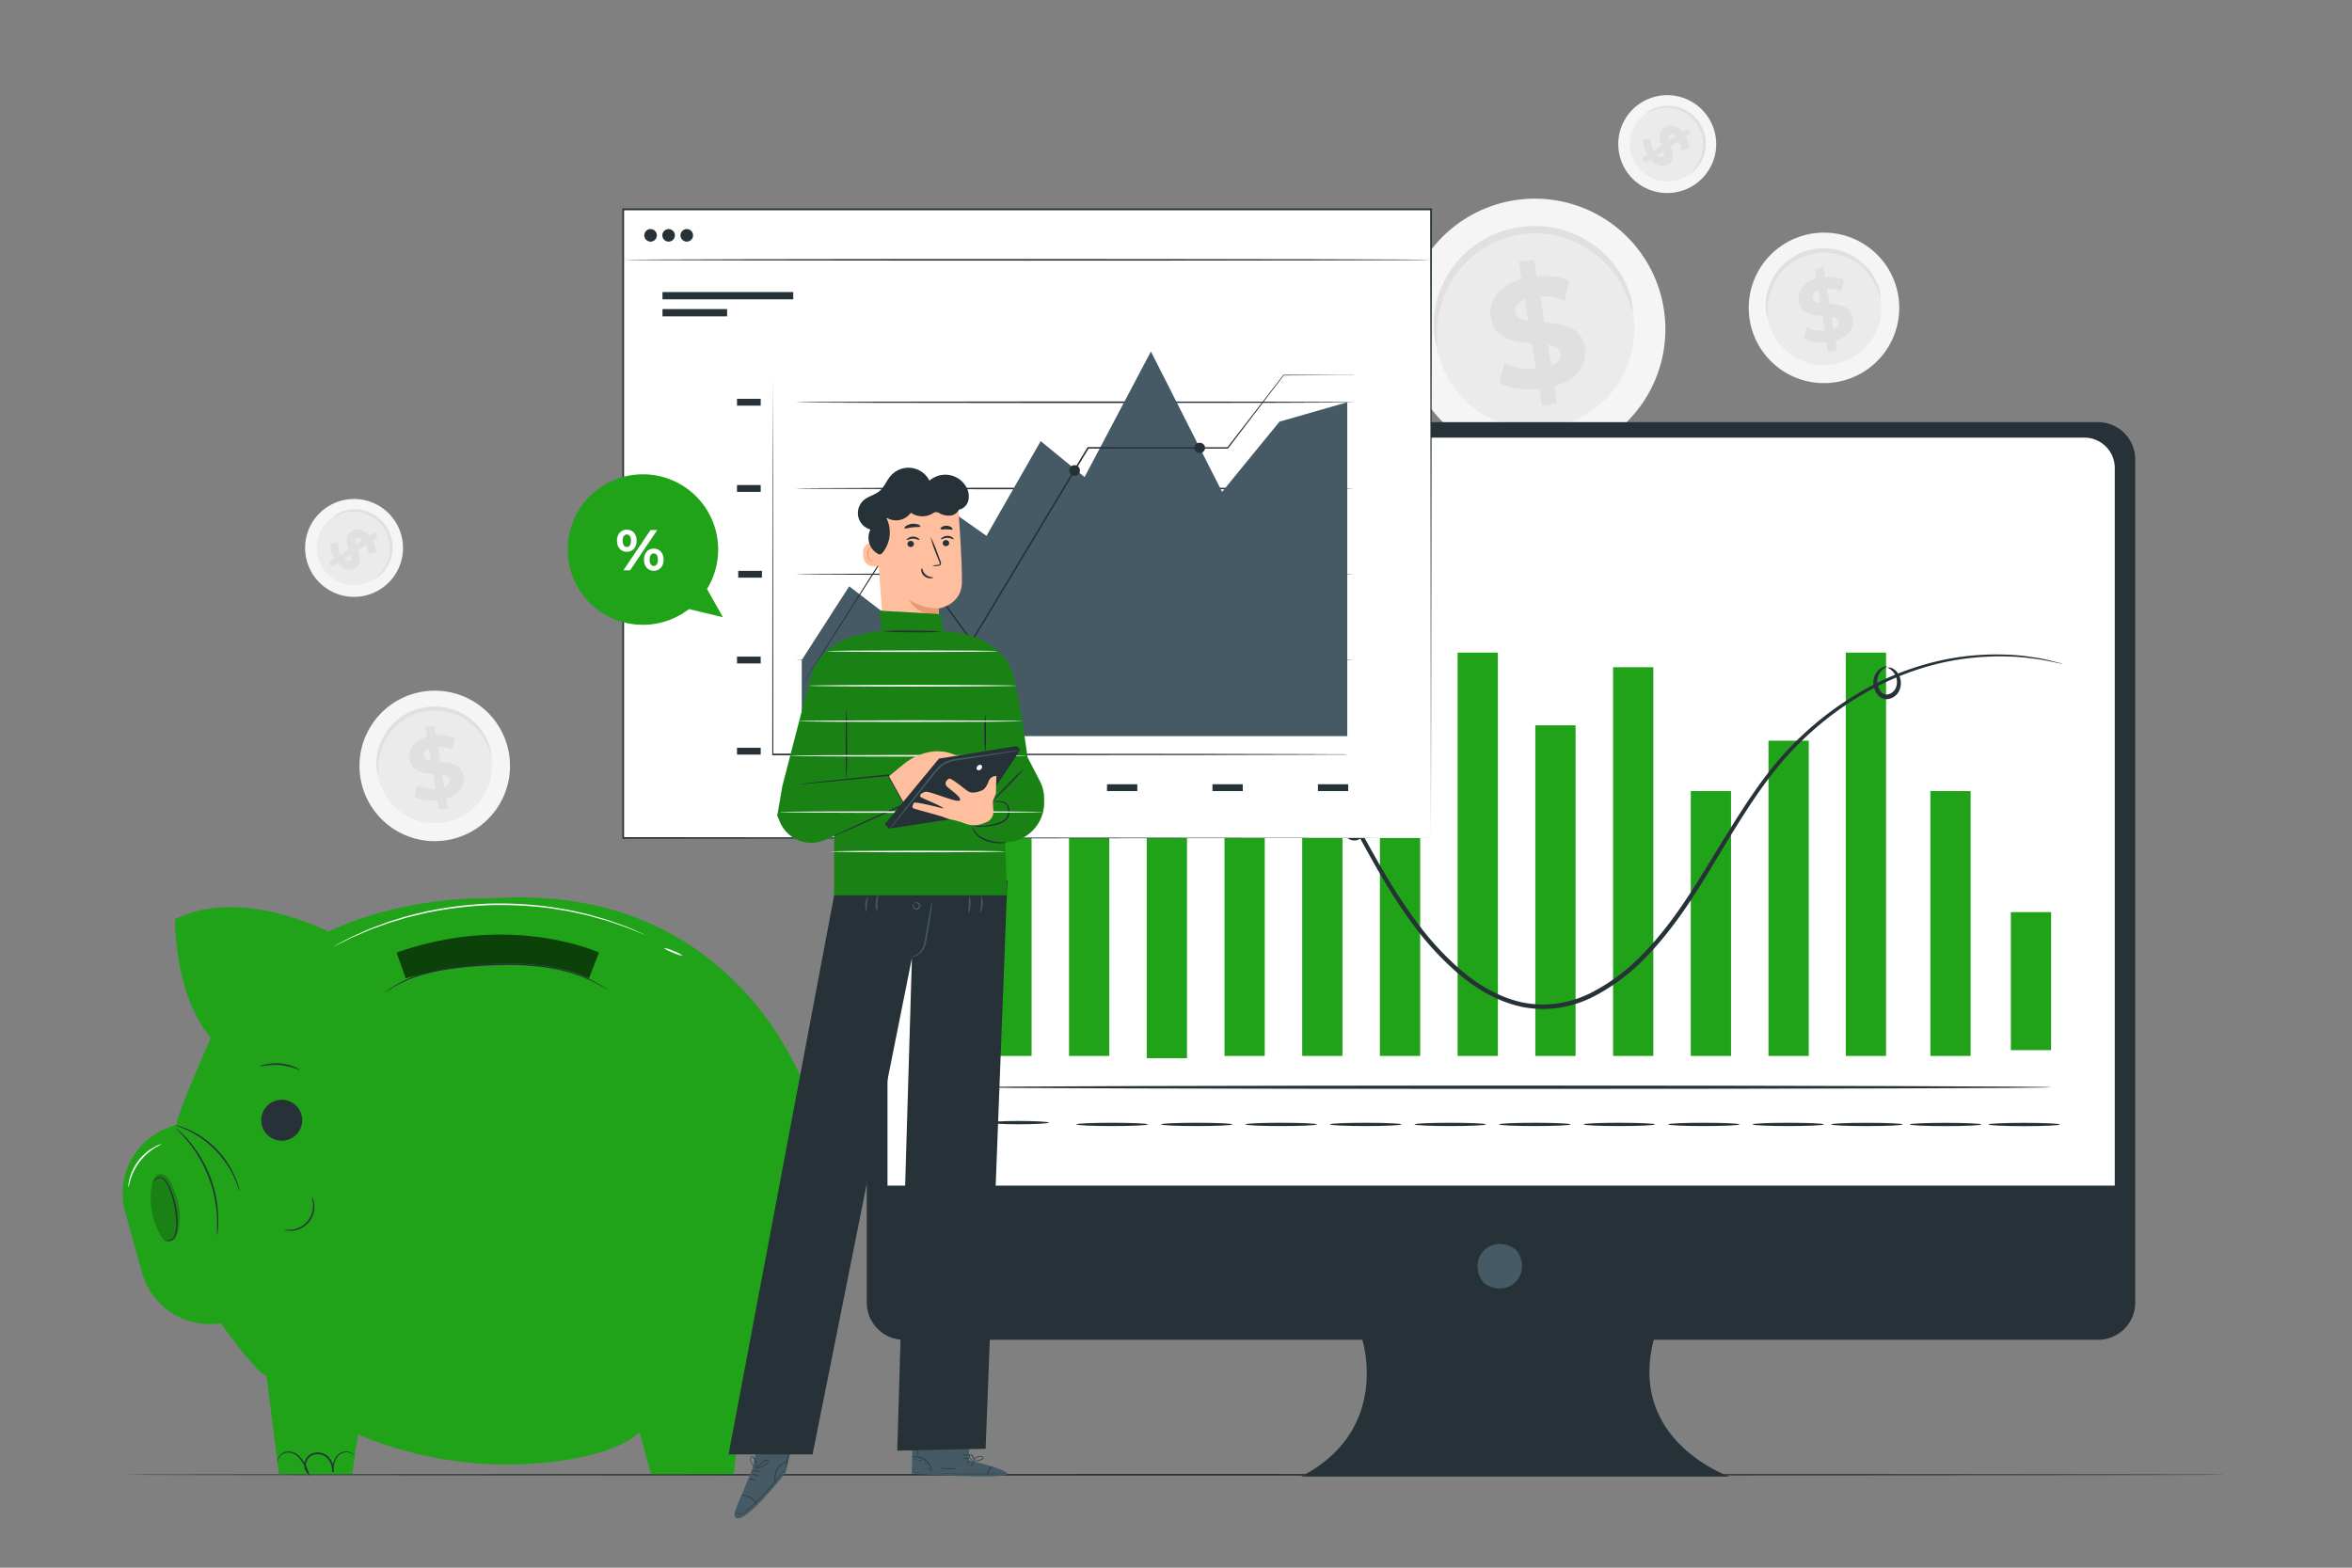 <svg xmlns="http://www.w3.org/2000/svg" viewBox="0 0 750 500"><rect x="0" y="0" width="750" height="500" fill="#808080" stroke="none"/><g id="freepik--background-complete--inject-106"><path d="M605.37,94.68a24,24,0,1,1-27.18-20.24A24,24,0,0,1,605.37,94.68Z" style="fill:#f5f5f5"></path><path d="M599.73,95.5A18.29,18.29,0,1,1,579,80.08,18.27,18.27,0,0,1,599.73,95.5Z" style="fill:#ebebeb"></path><path d="M599.64,94.93a11,11,0,0,1-.8-2.1,18.76,18.76,0,0,0-5.76-8.19,18.13,18.13,0,0,0-4-2.46,16.44,16.44,0,0,0-2.38-.89,18,18,0,0,0-2.59-.55,18.89,18.89,0,0,0-2.73-.16,20.73,20.73,0,0,0-2.81.28,18.85,18.85,0,0,0-2.73.71,16.66,16.66,0,0,0-2.52,1.09,17,17,0,0,0-2.24,1.41,16.2,16.2,0,0,0-1.93,1.64,18.19,18.19,0,0,0-2.9,3.7,18.86,18.86,0,0,0-1.69,3.75,19.59,19.59,0,0,0-.91,5.91,10.72,10.72,0,0,1,0,2.25,5.34,5.34,0,0,1-.52-2.22,17,17,0,0,1,.5-6.22,18.55,18.55,0,0,1,4.62-8.08,18,18,0,0,1,2-1.8,18.36,18.36,0,0,1,5.1-2.75,21.87,21.87,0,0,1,2.94-.77,21,21,0,0,1,3-.29,17.91,17.91,0,0,1,2.95.2,16.89,16.89,0,0,1,2.79.63,17.17,17.17,0,0,1,2.54,1,18.49,18.49,0,0,1,4.2,2.75A18.79,18.79,0,0,1,596.75,87a17,17,0,0,1,2.62,5.67A5.41,5.41,0,0,1,599.64,94.93Z" style="fill:#e0e0e0"></path><path d="M585.25,108.62l.5,3.15-2.81.45-.49-3.06A13.55,13.55,0,0,1,575.1,108l1-3.67a11.49,11.49,0,0,0,5.76,1.12l-.75-4.69c-3.24-.26-6.88-.74-7.53-4.76-.47-3,1.28-5.87,5.63-7.09l-.49-3.12,2.8-.45.49,3.07a12.8,12.8,0,0,1,6,.8l-.85,3.67a11.87,11.87,0,0,0-4.53-.77l.76,4.78c3.24.23,6.83.72,7.46,4.68C591.3,104.52,589.57,107.39,585.25,108.62Zm-4.8-12-.64-4c-1.43.57-1.89,1.48-1.74,2.41S579.15,96.47,580.45,96.66Zm5.91,6c-.15-1-1.05-1.39-2.33-1.62l.62,3.88C586,104.38,586.51,103.56,586.36,102.66Z" style="fill:#e0e0e0"></path><path d="M530.61,98.93A41.65,41.65,0,1,1,483.42,63.8,41.6,41.6,0,0,1,530.61,98.93Z" style="fill:#f5f5f5"></path><path d="M520.8,100.35a31.74,31.74,0,1,1-36-26.77A31.7,31.7,0,0,1,520.8,100.35Z" style="fill:#ebebeb"></path><path d="M520.65,99.37c-.19,0-.52-1.32-1.38-3.66a33.82,33.82,0,0,0-5-9.1,32.65,32.65,0,0,0-5-5.1,32.11,32.11,0,0,0-6.93-4.29,29.91,29.91,0,0,0-4.14-1.53,29.54,29.54,0,0,0-4.49-1,31.09,31.09,0,0,0-4.75-.28,30.69,30.69,0,0,0-9.62,1.71A29.88,29.88,0,0,0,475,78.06a30.44,30.44,0,0,0-3.89,2.44,31.4,31.4,0,0,0-3.36,2.86,31.8,31.8,0,0,0-5,6.42,33,33,0,0,0-2.93,6.51,34,34,0,0,0-1.58,10.27c0,2.48.16,3.87,0,3.9s-.61-1.31-.91-3.85a29.39,29.39,0,0,1,.87-10.81,31.84,31.84,0,0,1,8-14,29.15,29.15,0,0,1,3.55-3.14A32,32,0,0,1,473.84,76a31,31,0,0,1,4.7-2.08,35.49,35.49,0,0,1,5.11-1.35,34.89,34.89,0,0,1,5.26-.49,32,32,0,0,1,5.12.33,31.41,31.41,0,0,1,4.83,1.09,31.8,31.8,0,0,1,4.41,1.72,32.46,32.46,0,0,1,7.3,4.78,32.08,32.08,0,0,1,5.06,5.62,29.31,29.31,0,0,1,4.55,9.84C520.78,97.93,520.79,99.35,520.65,99.37Z" style="fill:#e0e0e0"></path><path d="M495.67,123.14l.87,5.46-4.87.77-.85-5.31c-4.87.48-9.75-.29-12.76-2l1.72-6.38a20,20,0,0,0,10,2l-1.31-8.14c-5.62-.45-11.95-1.29-13.07-8.26-.82-5.17,2.22-10.2,9.78-12.31l-.87-5.41,4.88-.78.85,5.31a22.34,22.34,0,0,1,10.37,1.39L499,95.87a20.26,20.26,0,0,0-7.86-1.35l1.32,8.29c5.62.4,11.85,1.25,12.95,8.12C506.17,116,503.17,121,495.67,123.14Zm-8.33-20.77-1.1-6.92c-2.49,1-3.29,2.58-3,4.19S485.09,102,487.34,102.37Zm10.27,10.41c-.27-1.71-1.84-2.41-4.05-2.81l1.08,6.73C497,115.78,497.86,114.34,497.61,112.78Z" style="fill:#e0e0e0"></path><path d="M162.37,240.76a24,24,0,1,1-27.19-20.23A24,24,0,0,1,162.37,240.76Z" style="fill:#f5f5f5"></path><path d="M156.72,241.58A18.29,18.29,0,1,1,136,226.16,18.28,18.28,0,0,1,156.72,241.58Z" style="fill:#ebebeb"></path><path d="M156.63,241a10.61,10.61,0,0,1-.79-2.11,19.42,19.42,0,0,0-2.9-5.24,18.8,18.8,0,0,0-2.87-2.94,18.16,18.16,0,0,0-4-2.47,16,16,0,0,0-2.38-.88,16.52,16.52,0,0,0-2.59-.55,17.57,17.57,0,0,0-2.73-.16,19.22,19.22,0,0,0-2.81.27,17.76,17.76,0,0,0-7.49,3.21,17.26,17.26,0,0,0-1.93,1.65,18.14,18.14,0,0,0-2.9,3.69,19.12,19.12,0,0,0-1.69,3.75,19.61,19.61,0,0,0-.91,5.92,10,10,0,0,1,0,2.25,5.41,5.41,0,0,1-.52-2.22,17,17,0,0,1,.5-6.23,18.49,18.49,0,0,1,1.63-4,19,19,0,0,1,3-4,17,17,0,0,1,2-1.81,19.08,19.08,0,0,1,5.1-2.74,20.28,20.28,0,0,1,2.95-.78,20.69,20.69,0,0,1,3-.28,19.16,19.16,0,0,1,3,.19,17.84,17.84,0,0,1,2.78.63,18.35,18.35,0,0,1,2.54,1,18.26,18.26,0,0,1,7.12,6,17,17,0,0,1,2.62,5.67A5.46,5.46,0,0,1,156.63,241Z" style="fill:#e0e0e0"></path><path d="M142.24,254.71l.5,3.14-2.81.45-.49-3.06a13.46,13.46,0,0,1-7.35-1.12l1-3.68a11.4,11.4,0,0,0,5.77,1.12l-.76-4.69c-3.23-.25-6.88-.73-7.52-4.75-.48-3,1.27-5.88,5.63-7.09l-.5-3.12,2.81-.45.49,3.06a12.77,12.77,0,0,1,6,.8l-.85,3.68a11.47,11.47,0,0,0-4.53-.77l.76,4.77c3.24.23,6.83.72,7.46,4.68C148.29,250.6,146.56,253.47,142.24,254.71Zm-4.8-12-.64-4c-1.43.58-1.89,1.48-1.74,2.41S136.14,242.55,137.44,242.75Zm5.92,6c-.16-1-1.06-1.38-2.34-1.61l.62,3.87C143,250.47,143.5,249.64,143.36,248.74Z" style="fill:#e0e0e0"></path><path d="M121.26,187.94a15.61,15.61,0,1,1,4.84-21.51A15.59,15.59,0,0,1,121.26,187.94Z" style="fill:#f5f5f5"></path><path d="M119.27,184.8a11.9,11.9,0,1,1,3.7-16.4A11.89,11.89,0,0,1,119.27,184.8Z" style="fill:#ebebeb"></path><path d="M119.59,184.6c0-.06.37-.38,1-1a12.48,12.48,0,0,0,2.35-3.11,11.7,11.7,0,0,0,1.4-5.51,10.29,10.29,0,0,0-.1-1.65,11.2,11.2,0,0,0-.36-1.68,11.65,11.65,0,0,0-.63-1.67,11.4,11.4,0,0,0-2.05-3,10.59,10.59,0,0,0-1.31-1.2,10.83,10.83,0,0,0-1.43-1A10.19,10.19,0,0,0,117,164a12,12,0,0,0-3-.75,13.25,13.25,0,0,0-2.67,0,12.46,12.46,0,0,0-3.76,1,7.49,7.49,0,0,1-1.35.58s.36-.41,1.19-.9a10.94,10.94,0,0,1,3.83-1.34,11.85,11.85,0,0,1,2.83-.11,12,12,0,0,1,3.19.72,11.13,11.13,0,0,1,1.62.74,11.41,11.41,0,0,1,1.55,1,12.32,12.32,0,0,1,2.66,2.84,12.89,12.89,0,0,1,1,1.73,12.67,12.67,0,0,1,.67,1.8,12,12,0,0,1,.36,1.82,10.71,10.71,0,0,1,.08,1.78,12.12,12.12,0,0,1-.52,3.22,11.91,11.91,0,0,1-1.16,2.59,11,11,0,0,1-2.68,3.06A3.63,3.63,0,0,1,119.59,184.6Z" style="fill:#e0e0e0"></path><path d="M107.65,179.66l-1.74,1.13-1-1.55,1.69-1.1a8.66,8.66,0,0,1-1.27-4.67l2.44-.38a7.48,7.48,0,0,0,.86,3.73l2.59-1.69c-.7-2-1.38-4.29.84-5.73,1.64-1.07,3.83-.8,5.7,1.47l1.72-1.12,1,1.55-1.69,1.1a8.4,8.4,0,0,1,1.11,3.76l-2.42.47a7.55,7.55,0,0,0-.73-2.9l-2.64,1.72c.72,2,1.38,4.25-.81,5.67C111.69,182.17,109.52,181.9,107.65,179.66Zm5.84-6,2.2-1.44c-.72-.7-1.38-.73-1.89-.4S113.26,172.82,113.49,173.65Zm-2,5.1c.54-.36.54-1,.34-1.82l-2.14,1.4C110.37,179,111,179.07,111.49,178.75Z" style="fill:#e0e0e0"></path><path d="M540,59.14a15.61,15.61,0,1,1,4.84-21.51A15.58,15.58,0,0,1,540,59.14Z" style="fill:#f5f5f5"></path><path d="M538,56a11.9,11.9,0,1,1,3.69-16.39A11.88,11.88,0,0,1,538,56Z" style="fill:#ebebeb"></path><path d="M538.3,55.8c0-.06.37-.38,1-1a12.48,12.48,0,0,0,2.35-3.11,11.45,11.45,0,0,0,1-2.48,12.11,12.11,0,0,0,.42-3A11.63,11.63,0,0,0,543,44.5a11.2,11.2,0,0,0-.36-1.68,11,11,0,0,0-.63-1.67,12.08,12.08,0,0,0-.9-1.6A12.33,12.33,0,0,0,540,38.12a10.69,10.69,0,0,0-1.32-1.21,10.21,10.21,0,0,0-1.43-1,11.32,11.32,0,0,0-1.49-.72,11.57,11.57,0,0,0-3-.74,11.93,11.93,0,0,0-2.67,0,12.49,12.49,0,0,0-3.76,1,6.67,6.67,0,0,1-1.35.58s.36-.41,1.19-.9A10.94,10.94,0,0,1,530,33.84a11.38,11.38,0,0,1,2.83-.1,11.94,11.94,0,0,1,3.19.71,11.13,11.13,0,0,1,1.62.74,12.45,12.45,0,0,1,3,2.31A12.4,12.4,0,0,1,541.85,39a13,13,0,0,1,1,1.73,12.61,12.61,0,0,1,.66,1.8,10.85,10.85,0,0,1,.36,1.82,10.71,10.71,0,0,1,.08,1.78,12.12,12.12,0,0,1-.52,3.22A11.91,11.91,0,0,1,542.25,52,11,11,0,0,1,539.58,55,3.71,3.71,0,0,1,538.3,55.8Z" style="fill:#e0e0e0"></path><path d="M526.36,50.86,524.62,52l-1-1.55,1.69-1.1A8.75,8.75,0,0,1,524,44.67l2.44-.38a7.58,7.58,0,0,0,.86,3.73l2.59-1.69c-.7-2-1.38-4.29.84-5.73,1.64-1.07,3.83-.8,5.7,1.47L538.19,41l1,1.55-1.69,1.1a8.42,8.42,0,0,1,1.1,3.77l-2.41.46a7.64,7.64,0,0,0-.74-2.89l-2.64,1.71c.72,2,1.38,4.25-.81,5.67C530.4,53.37,528.24,53.1,526.36,50.86Zm5.84-6,2.2-1.43c-.72-.71-1.38-.74-1.89-.41S532,44,532.2,44.85Zm-2,5.1c.54-.36.54-1,.34-1.81l-2.14,1.39C529.08,50.19,529.7,50.27,530.2,50Z" style="fill:#e0e0e0"></path></g><g id="freepik--Floor--inject-106"><path d="M710.26,470.36c0,.14-150.11.26-335.24.26s-335.28-.12-335.28-.26,150.08-.26,335.28-.26S710.26,470.21,710.26,470.36Z" style="fill:#263238"></path></g><g id="freepik--Device--inject-106"><path d="M669,134.64H288.28a11.88,11.88,0,0,0-11.88,11.89V415.44a11.88,11.88,0,0,0,11.88,11.88H434.4s9.3,28.74-19.52,43.62H551.51S519,459.78,527.34,427.32H669a11.88,11.88,0,0,0,11.88-11.88V146.53A11.88,11.88,0,0,0,669,134.64Z" style="fill:#263238"></path><path d="M483.72,399c5.18,7.4-2.92,15.51-10.33,10.33a2.56,2.56,0,0,1-.63-.64c-5.17-7.4,2.93-15.49,10.33-10.32A2.69,2.69,0,0,1,483.72,399Z" style="fill:#455a64"></path><path d="M292.65,139.57h372a9.7,9.7,0,0,1,9.7,9.7V378.13a0,0,0,0,1,0,0H283a0,0,0,0,1,0,0V149.27A9.7,9.7,0,0,1,292.65,139.57Z" style="fill:#fff"></path><rect x="316.11" y="193.42" width="12.84" height="143.36" style="fill:#20A319"></rect><rect x="340.89" y="242.11" width="12.84" height="94.67" style="fill:#20A319"></rect><rect x="365.67" y="211.24" width="12.84" height="126.27" style="fill:#20A319"></rect><rect x="390.46" y="198.96" width="12.84" height="137.82" style="fill:#20A319"></rect><rect x="415.24" y="245.03" width="12.84" height="91.75" style="fill:#20A319"></rect><rect x="440.02" y="263.02" width="12.84" height="73.76" style="fill:#20A319"></rect><rect x="464.8" y="208.14" width="12.84" height="128.64" style="fill:#20A319"></rect><rect x="489.58" y="231.33" width="12.84" height="105.45" style="fill:#20A319"></rect><rect x="514.37" y="212.8" width="12.84" height="123.98" style="fill:#20A319"></rect><rect x="539.15" y="252.31" width="12.84" height="84.47" style="fill:#20A319"></rect><rect x="588.58" y="208.14" width="12.84" height="128.64" style="fill:#20A319"></rect><rect x="641.21" y="290.91" width="12.84" height="44.02" style="fill:#20A319"></rect><rect x="615.55" y="252.31" width="12.84" height="84.47" style="fill:#20A319"></rect><rect x="563.93" y="236.24" width="12.84" height="100.54" style="fill:#20A319"></rect><path d="M657.65,211.7a8,8,0,0,1-1.12-.18l-3.27-.67a51.13,51.13,0,0,0-5.34-.85,66,66,0,0,0-7.35-.61,85.11,85.11,0,0,0-20.1,1.72,88.72,88.72,0,0,0-24.92,9.44,101.73,101.73,0,0,0-25.25,20.1c-7.86,8.62-14.49,19.27-21.27,30.54S535.21,294.56,525.12,305a62.58,62.58,0,0,1-17.61,13.17,36.7,36.7,0,0,1-10.86,3.32,34.8,34.8,0,0,1-11.51-.39c-7.62-1.68-14.37-5.68-20.05-10.51a93.34,93.34,0,0,1-14.85-16.21c-8.62-11.6-14.74-24.1-21.29-35.49s-13.12-22.11-21.27-30.46a57.85,57.85,0,0,0-13.15-10.34,55.32,55.32,0,0,0-7.11-3.45,57.84,57.84,0,0,0-7.25-2.15,52.75,52.75,0,0,0-26.35.74,59.44,59.44,0,0,0-18.09,8.7,65.88,65.88,0,0,0-9.5,8.52L324,232.92a7,7,0,0,1-.8.82,5.72,5.72,0,0,1,.68-.91l2.11-2.6a61.8,61.8,0,0,1,9.39-8.77,59,59,0,0,1,18.2-9,53.25,53.25,0,0,1,26.79-1c9.87,2,19.93,7.64,28.14,16.1s15.05,19.19,21.57,30.63,12.74,23.87,21.27,35.32a92.61,92.61,0,0,0,14.64,16c5.56,4.73,12.12,8.59,19.42,10.2a33.47,33.47,0,0,0,11,.37,35.66,35.66,0,0,0,10.45-3.19A61.34,61.34,0,0,0,524.11,304c9.95-10.23,16.91-22.31,23.79-33.5s13.52-22,21.52-30.66a102.84,102.84,0,0,1,25.63-20.18,88.53,88.53,0,0,1,25.26-9.33,83.23,83.23,0,0,1,20.28-1.5,61.83,61.83,0,0,1,7.39.75,45.15,45.15,0,0,1,5.34,1l3.24.81A7.13,7.13,0,0,1,657.65,211.7Z" style="fill:#263238"></path><path d="M302,346.77c-.29,0-.53-40.88-.53-91.3s.24-91.3.53-91.3.53,40.87.53,91.3S302.27,346.77,302,346.77Z" style="fill:#263238"></path><path d="M654,346.77c0,.29-77,.52-172,.52s-172-.23-172-.52,77-.53,172-.53S654,346.48,654,346.77Z" style="fill:#263238"></path><path d="M334.42,358.05c0,.29-4.26.53-9.52.53s-9.53-.24-9.53-.53,4.26-.53,9.53-.53S334.42,357.76,334.42,358.05Z" style="fill:#263238"></path><path d="M366,358.62c0,.3-5.1.53-11.38.53s-11.39-.23-11.39-.53,5.1-.52,11.39-.52S366,358.33,366,358.62Z" style="fill:#263238"></path><path d="M393,358.62c0,.3-5.1.53-11.38.53s-11.39-.23-11.39-.53,5.1-.52,11.39-.52S393,358.33,393,358.62Z" style="fill:#263238"></path><path d="M419.92,358.62c0,.3-5.1.53-11.38.53s-11.39-.23-11.39-.53,5.1-.52,11.39-.52S419.92,358.33,419.92,358.62Z" style="fill:#263238"></path><path d="M446.87,358.62c0,.3-5.09.53-11.38.53s-11.39-.23-11.39-.53,5.1-.52,11.39-.52S446.87,358.33,446.87,358.62Z" style="fill:#263238"></path><path d="M473.83,358.62c0,.3-5.1.53-11.39.53s-11.38-.23-11.38-.53,5.09-.52,11.38-.52S473.83,358.33,473.83,358.62Z" style="fill:#263238"></path><path d="M500.78,358.62c0,.3-5.1.53-11.39.53s-11.38-.23-11.38-.53,5.09-.52,11.38-.52S500.78,358.33,500.78,358.62Z" style="fill:#263238"></path><path d="M527.73,358.62c0,.3-5.1.53-11.39.53s-11.38-.23-11.38-.53,5.1-.52,11.38-.52S527.73,358.33,527.73,358.62Z" style="fill:#263238"></path><path d="M554.68,358.62c0,.3-5.1.53-11.38.53s-11.39-.23-11.39-.53,5.1-.52,11.39-.52S554.68,358.33,554.68,358.62Z" style="fill:#263238"></path><path d="M581.63,358.62c0,.3-5.1.53-11.38.53s-11.39-.23-11.39-.53,5.1-.52,11.39-.52S581.63,358.33,581.63,358.62Z" style="fill:#263238"></path><path d="M606.7,358.63c0,.3-5.1.53-11.39.53s-11.38-.23-11.38-.53,5.1-.52,11.38-.52S606.7,358.34,606.7,358.63Z" style="fill:#263238"></path><path d="M631.77,358.64c0,.29-5.1.53-11.39.53s-11.38-.24-11.38-.53,5.09-.52,11.38-.52S631.77,358.35,631.77,358.64Z" style="fill:#263238"></path><path d="M656.83,358.65c0,.29-5.1.53-11.38.53s-11.39-.24-11.39-.53,5.1-.53,11.39-.53S656.83,358.36,656.83,358.65Z" style="fill:#263238"></path><path d="M433,260.17c0-.22,1.58.33,2.08,2.48a5.28,5.28,0,0,1-.4,3.7,3.2,3.2,0,0,1-1.87,1.58,3.44,3.44,0,0,1-2.61-.31,4.37,4.37,0,0,1-2.23-4.09,4.58,4.58,0,0,1,1.79-3.31,2.93,2.93,0,0,1,2.45-.6c.6.18.8.47.76.53s-1.3-.4-2.56.85a3.77,3.77,0,0,0-1.12,2.58,3.18,3.18,0,0,0,1.59,2.78,1.9,1.9,0,0,0,2.66-.68,4.68,4.68,0,0,0,.54-2.85C433.91,261,432.89,260.34,433,260.17Z" style="fill:#263238"></path><path d="M601.94,213c0-.08.41-.21,1.12,0a4.32,4.32,0,0,1,2.29,2,5.69,5.69,0,0,1,.56,4.5,4.73,4.73,0,0,1-4.39,3.51,3.74,3.74,0,0,1-2.79-1.45,6,6,0,0,1-1.18-2.5,5.7,5.7,0,0,1,.72-4.47c1.58-2.23,3.53-2.12,3.46-2,.09.21-1.54.52-2.59,2.47a5,5,0,0,0-.31,3.63c.34,1.32,1.36,2.83,2.74,2.84a3.53,3.53,0,0,0,3.09-2.49,4.92,4.92,0,0,0-.21-3.61A5.18,5.18,0,0,0,601.94,213Z" style="fill:#263238"></path><rect x="198.68" y="66.81" width="257.61" height="200.49" style="fill:#fff"></rect><path d="M456.29,267.3c0-2-.09-79.5-.24-200.49l.24.24-257.58,0h0l.29-.29c0,72.27,0,140.62,0,200.49l-.26-.26,257.61.26-257.61.26h-.26v-.26c0-59.87,0-128.22,0-200.49v-.29h.32l257.58,0h.24v.24C456.39,187.8,456.3,265.3,456.29,267.3Z" style="fill:#263238"></path><rect x="211.25" y="93.15" width="41.7" height="2.32" style="fill:#263238"></rect><rect x="211.25" y="98.58" width="20.61" height="2.32" style="fill:#263238"></rect><rect x="235.02" y="238.49" width="7.55" height="2.18" style="fill:#263238"></rect><rect x="252.11" y="250.13" width="9.66" height="2.18" style="fill:#263238"></rect><rect x="285.74" y="250.13" width="9.66" height="2.18" style="fill:#263238"></rect><rect x="319.37" y="250.13" width="9.66" height="2.18" style="fill:#263238"></rect><rect x="353" y="250.13" width="9.66" height="2.18" style="fill:#263238"></rect><rect x="386.63" y="250.13" width="9.66" height="2.18" style="fill:#263238"></rect><rect x="420.26" y="250.13" width="9.66" height="2.18" style="fill:#263238"></rect><rect x="235.02" y="209.42" width="7.55" height="2.18" style="fill:#263238"></rect><rect x="235.02" y="154.7" width="7.55" height="2.18" style="fill:#263238"></rect><rect x="235.02" y="127.2" width="7.55" height="2.18" style="fill:#263238"></rect><rect x="235.41" y="182.06" width="7.55" height="2.18" style="fill:#263238"></rect><path d="M429.65,240.67s-.27,0-.81,0l-2.38,0-9.14.05-33.61.09-110.91.07H246.26v-.26c0-37.09.07-69.73.09-93.11,0-11.68.06-21,.08-27.5,0-3.21,0-5.7,0-7.4,0-.84,0-1.47,0-1.92s0-.65,0-.65,0,.22,0,.65,0,1.08,0,1.92c0,1.7,0,4.19,0,7.4,0,6.46,0,15.82.08,27.5,0,23.38.05,56,.09,93.11l-.26-.26H272.8l110.91.08,33.61.08,9.14.05,2.38,0Z" style="fill:#263238"></path><path d="M431.78,183.15c0,.14-39.84.26-89,.26s-89-.12-89-.26,39.83-.26,89-.26S431.78,183,431.78,183.15Z" style="fill:#263238"></path><path d="M431.78,155.79c0,.14-39.84.26-89,.26s-89-.12-89-.26,39.83-.26,89-.26S431.78,155.65,431.78,155.79Z" style="fill:#263238"></path><path d="M431.78,128.29c0,.15-39.84.26-89,.26s-89-.11-89-.26,39.83-.26,89-.26S431.78,128.15,431.78,128.29Z" style="fill:#263238"></path><path d="M431.78,210.51c0,.14-39.84.26-89,.26s-89-.12-89-.26,39.83-.26,89-.26S431.78,210.37,431.78,210.51Z" style="fill:#263238"></path><path d="M255.66,234.78V210.51L270.79,187l10.27,7.88,21.07-32.73,12.43,8.75,17.29-30.2,14,11.45L367,112.11l22.7,44.77L408,134.48l21.61-6.19V234.78Z" style="fill:#455a64"></path><path d="M431.78,119.67a2.79,2.79,0,0,1-.38,0l-1.13,0-4.38,0-16.59.07.11-.06L391.63,143l-.07.08h-.1l-44.5,0,.22-.12-18.71,31.14c-6.37,10.6-12.54,20.85-18.37,30.53l-.19.33-.22-.31-24.12-33.13h.35L264,205.8l-6.11,9.48c-.7,1.08-1.24,1.91-1.62,2.48s-.57.84-.57.84.17-.3.52-.87l1.56-2.51c1.39-2.21,3.42-5.44,6-9.55l21.8-34.37.17-.26.19.25,24.17,33.09-.42,0L328,173.86l18.73-31.14.07-.12H347l44.5.05-.16.08,17.89-23.14,0-.06h.07l16.59.07,4.38,0,1.13,0Z" style="fill:#263238"></path><path d="M293,179.19a1.71,1.71,0,1,1-1.71-1.64A1.68,1.68,0,0,1,293,179.19Z" style="fill:#263238"></path><path d="M344.36,150a1.71,1.71,0,1,1-1.7-1.64A1.67,1.67,0,0,1,344.36,150Z" style="fill:#263238"></path><ellipse cx="382.56" cy="142.85" rx="1.71" ry="1.64" style="fill:#263238"></ellipse><path d="M209.45,75.06a2,2,0,1,1-2-2A2,2,0,0,1,209.45,75.06Z" style="fill:#263238"></path><path d="M215.21,75.06a2,2,0,1,1-2-2A2,2,0,0,1,215.21,75.06Z" style="fill:#263238"></path><path d="M221,75.06a2,2,0,1,1-2-2A2,2,0,0,1,221,75.06Z" style="fill:#263238"></path><path d="M456.08,82.87c0,.14-57.56.26-128.55.26S199,83,199,82.87s57.55-.26,128.56-.26S456.08,82.72,456.08,82.87Z" style="fill:#263238"></path></g><g id="freepik--money-box--inject-106"><path d="M39.92,386.57,45.33,406A22.35,22.35,0,0,0,70.39,422h0S80.63,436.6,85,439l3.94,31.13h23.37l1.85-12.61a122.83,122.83,0,0,0,53.15,9.45c29.59-1.57,36.68-10.24,36.68-10.24l3.54,13.4h26.4l4.34-34.28s32.3-28.76,24-62.25c0,0,23.24-15.87,15.36-38.47L272.9,333s-7.49,13.39-15.37,16.15c0,0-21.2-68.16-101-62.64,0,0-26.63-1.18-51.85,10.63,0,0-28-14.57-48.85-3.94,0,0-.39,24,11.42,37.83,0,0-10.24,22.85-11,27.58l-3.05,1.22A22.36,22.36,0,0,0,39.92,386.57Z" style="fill:#20A319"></path><path d="M96.37,357.29a6.53,6.53,0,1,1-6.53-6.53A6.53,6.53,0,0,1,96.37,357.29Z" style="fill:#263238"></path><g style="opacity:0.6"><path d="M126.45,303.81l2.93,8.22s35.51-10.57,58.4,0l3.23-8.22S163.13,290.9,126.45,303.81Z"></path></g><path d="M193.89,315.8a5.51,5.51,0,0,1-.65-.38c-.42-.27-1.05-.64-1.86-1.11a43.71,43.71,0,0,0-7.23-3.28,55.18,55.18,0,0,0-11.46-2.64,91.73,91.73,0,0,0-14.42-.54A140.74,140.74,0,0,0,143.86,309a58.45,58.45,0,0,0-11.46,2.67,37.61,37.61,0,0,0-7.18,3.36c-1.61,1-2.43,1.61-2.47,1.56a4.32,4.32,0,0,1,.59-.48,18.81,18.81,0,0,1,1.77-1.25,35,35,0,0,1,7.17-3.53,56.25,56.25,0,0,1,11.51-2.8,133.15,133.15,0,0,1,14.47-1.17,89,89,0,0,1,14.49.58,54.51,54.51,0,0,1,11.53,2.77,41.17,41.17,0,0,1,7.2,3.45c.81.5,1.42.91,1.81,1.2A4.73,4.73,0,0,1,193.89,315.8Z" style="fill:#263238"></path><g style="opacity:0.2"><path d="M54.86,377.93a7.29,7.29,0,0,0-1.75-2.69,2.77,2.77,0,0,0-3-.53h0a4.23,4.23,0,0,0-1.5,2.39,23.61,23.61,0,0,0,2.89,17.39,3,3,0,0,0,2,1.42c1.79.31,2.73-1.32,3.17-2.8C58.18,388.12,57,382.69,54.86,377.93Z"></path></g><path d="M69.2,394a7.38,7.38,0,0,1,0-1.49,15.45,15.45,0,0,0,0-1.75c0-.68,0-1.46,0-2.32s-.09-1.79-.22-2.79-.29-2.06-.48-3.18a41,41,0,0,0-5.25-13.67c-.61-1-1.16-1.88-1.77-2.68s-1.16-1.56-1.71-2.23-1.07-1.23-1.52-1.74-.86-.93-1.2-1.27a8.43,8.43,0,0,1-1-1.09,8.37,8.37,0,0,1,1.16.95,16.5,16.5,0,0,1,1.27,1.21,21.22,21.22,0,0,1,1.59,1.71c.57.65,1.18,1.37,1.78,2.2s1.2,1.73,1.83,2.69A42.3,42.3,0,0,1,67,375.18a42.84,42.84,0,0,1,2,7.17c.17,1.13.36,2.2.43,3.22s.14,2,.16,2.82,0,1.65,0,2.34a15.77,15.77,0,0,1-.13,1.75A9.52,9.52,0,0,1,69.2,394Z" style="fill:#263238"></path><path d="M76.37,380c-.1,0-.48-1.65-1.59-4.18a31.51,31.51,0,0,0-2.29-4.25A34.91,34.91,0,0,0,68.83,367a34.32,34.32,0,0,0-4.48-3.85,30.81,30.81,0,0,0-4.15-2.46c-2.47-1.21-4.14-1.66-4.1-1.76a4.78,4.78,0,0,1,1.17.27,10.61,10.61,0,0,1,1.35.45,16.88,16.88,0,0,1,1.74.71,28.24,28.24,0,0,1,4.27,2.4,31.75,31.75,0,0,1,4.57,3.88,31.28,31.28,0,0,1,3.69,4.74,27.82,27.82,0,0,1,2.23,4.36c.28.64.46,1.25.64,1.77a11.26,11.26,0,0,1,.38,1.36A4.52,4.52,0,0,1,76.37,380Z" style="fill:#263238"></path><path d="M49.16,377a1,1,0,0,1,.34-1,2,2,0,0,1,1.19-.57,2.25,2.25,0,0,1,1.67.52,9.59,9.59,0,0,1,2.25,3.77,26.69,26.69,0,0,1,2,10.45,8.71,8.71,0,0,1-.79,4.32,2.61,2.61,0,0,1-2.6,1.31c-.74-.14-1-.56-.94-.55a2.47,2.47,0,0,0,1,.35,2.42,2.42,0,0,0,2.26-1.3,8.59,8.59,0,0,0,.63-4.13,28.17,28.17,0,0,0-.51-5.23,28.88,28.88,0,0,0-1.44-5.05,9.74,9.74,0,0,0-2.05-3.66,1.88,1.88,0,0,0-2.48-.08A1.61,1.61,0,0,0,49.16,377Z" style="fill:#263238"></path><path d="M99.42,381.61s.16.19.34.6a6.7,6.7,0,0,1,.44,1.81,7.65,7.65,0,0,1-7.15,8.53,6.6,6.6,0,0,1-1.86-.12c-.43-.1-.65-.19-.65-.23a18.41,18.41,0,0,0,2.47,0,7.65,7.65,0,0,0,6.82-8.13A20.46,20.46,0,0,0,99.42,381.61Z" style="fill:#263238"></path><path d="M95.72,341.35a25.55,25.55,0,0,0-6.44-1.68,24.87,24.87,0,0,0-6.63.58,5.09,5.09,0,0,1,1.86-.72,15.07,15.07,0,0,1,4.81-.38A14.86,14.86,0,0,1,94,340.33,5.4,5.4,0,0,1,95.72,341.35Z" style="fill:#263238"></path><path d="M205.83,298.2l-.25-.08-.73-.28-2.79-1.11-2-.82c-.74-.29-1.56-.55-2.43-.85-1.76-.58-3.72-1.35-6-1.92l-3.52-1c-1.22-.33-2.52-.57-3.86-.87-2.65-.66-5.55-1.06-8.58-1.56a124.56,124.56,0,0,0-20-1,124,124,0,0,0-19.83,2.47c-3,.71-5.85,1.33-8.45,2.18-1.3.4-2.59.73-3.78,1.16l-3.44,1.24c-2.21.73-4.11,1.64-5.82,2.35-.85.37-1.65.69-2.36,1l-1.94,1-2.7,1.32-.7.33a.75.75,0,0,1-.25.1s.07,0,.22-.14l.68-.38,2.66-1.41,1.92-1c.71-.35,1.51-.69,2.35-1.07,1.7-.73,3.6-1.67,5.81-2.43l3.44-1.27c1.2-.44,2.48-.78,3.79-1.2,2.61-.87,5.47-1.5,8.47-2.23a122.44,122.44,0,0,1,19.91-2.53,123,123,0,0,1,20,1.07c3.05.51,5.95.93,8.62,1.6,1.33.32,2.64.57,3.86.92l3.52,1c2.26.59,4.22,1.39,6,2,.87.31,1.69.59,2.43.88l2,.87,2.75,1.21.71.33C205.76,298.15,205.84,298.19,205.83,298.2Z" style="fill:#fff"></path><path d="M217.72,304.83a10.76,10.76,0,0,1-3.13-1,10.42,10.42,0,0,1-2.94-1.5,10.92,10.92,0,0,1,3.14,1A10.62,10.62,0,0,1,217.72,304.83Z" style="fill:#fff"></path><path d="M51.5,364.91c0,.09-.91.47-2.29,1.34a18.12,18.12,0,0,0-7.56,9.86c-.48,1.56-.6,2.57-.7,2.56a2.11,2.11,0,0,1,0-.72A10.71,10.71,0,0,1,41.3,376,16.28,16.28,0,0,1,49,365.94a10.33,10.33,0,0,1,1.78-.83A2.13,2.13,0,0,1,51.5,364.91Z" style="fill:#fff"></path><path d="M112.93,464.29s-.18-.24-.6-.56a3.07,3.07,0,0,0-2.16-.53,3.78,3.78,0,0,0-2.85,1.82,8.16,8.16,0,0,0-1,4.44l-.46,0a5.51,5.51,0,0,0-1.47-4.34,4.35,4.35,0,0,0-4.77-1,3.38,3.38,0,0,0-2,2.51,3.31,3.31,0,0,0,.73,2.95l-.41.25a12.76,12.76,0,0,0-2.83-5.14,4.47,4.47,0,0,0-4.16-1.3,3.35,3.35,0,0,0-2.17,1.91,4.26,4.26,0,0,0-.22,1.07,1.78,1.78,0,0,1,.07-1.12,3.45,3.45,0,0,1,2.23-2.15,4.77,4.77,0,0,1,4.54,1.28,12.88,12.88,0,0,1,3,5.28l.41,1.12L98,469.9a3.79,3.79,0,0,1-.87-3.39,3.91,3.91,0,0,1,2.33-2.89,4.88,4.88,0,0,1,5.35,1.12,6,6,0,0,1,1.56,4.74l-.46,0a8.33,8.33,0,0,1,1.13-4.64,4.2,4.2,0,0,1,1.47-1.41,4.25,4.25,0,0,1,1.67-.48,3.14,3.14,0,0,1,2.27.69A1.67,1.67,0,0,1,112.93,464.29Z" style="fill:#263238"></path></g><g id="freepik--Character--inject-106"><path d="M252.27,462.37l-1.72,7.24S238.7,485,235.05,484.24c-2.4-.49.55-4.5,5-16.19l1-4.82Z" style="fill:#455a64"></path><path d="M234.57,482a1.46,1.46,0,0,0,.63.61,2.2,2.2,0,0,0,2.27-.32,67.86,67.86,0,0,0,5.89-5.58c2.19-2.3,4-4.52,5.33-6.15l1.51-1.95c.15-.19.29-.36.41-.53a1.22,1.22,0,0,1,.16-.18,1.22,1.22,0,0,1-.16.18l-.38.56c-.33.48-.83,1.16-1.46,2a75.48,75.48,0,0,1-5.3,6.2,58.39,58.39,0,0,1-6,5.57,2.75,2.75,0,0,1-1.34.49,2,2,0,0,1-1.05-.23,1.26,1.26,0,0,1-.5-.46A.67.67,0,0,1,234.57,482Z" style="fill:#263238"></path><path d="M236.24,477a1.88,1.88,0,0,1,1-.11,5.08,5.08,0,0,1,2.23.77,4.07,4.07,0,0,1,1.62,1.72,2.08,2.08,0,0,1,.26.95s-.11-.36-.39-.88a4.34,4.34,0,0,0-1.6-1.6,5.52,5.52,0,0,0-2.14-.81A9.41,9.41,0,0,0,236.24,477Z" style="fill:#263238"></path><path d="M247.46,473.42a1.08,1.08,0,0,1-.15-.35,7.87,7.87,0,0,1-.23-1,5.45,5.45,0,0,1,.55-3.3,5.13,5.13,0,0,1,2.4-2.32,3.47,3.47,0,0,1,1-.3,1.15,1.15,0,0,1,.37,0,8,8,0,0,0-1.29.46,5.25,5.25,0,0,0-2.27,2.29,5.67,5.67,0,0,0-.59,3.18C247.33,472.9,247.49,473.41,247.46,473.42Z" style="fill:#263238"></path><path d="M251.52,463.6s-.22,1-.44,2.31a7.93,7.93,0,0,1-.62,2.28s.19-1,.41-2.32A7.5,7.5,0,0,1,251.52,463.6Z" style="fill:#263238"></path><path d="M239.89,469.07a2.84,2.84,0,0,1,1.52,0,2.66,2.66,0,0,1,1.37.65c0,.06-.62-.26-1.42-.44S239.9,469.14,239.89,469.07Z" style="fill:#263238"></path><path d="M239.65,470.31a1.91,1.91,0,0,1,1.28,0,1.81,1.81,0,0,1,1.12.62c0,.05-.51-.26-1.17-.41S239.66,470.38,239.65,470.31Z" style="fill:#263238"></path><path d="M238.7,471.87a1.63,1.63,0,0,1,1.33-.17,1.59,1.59,0,0,1,1.12.73,5.14,5.14,0,0,0-1.17-.52A5.21,5.21,0,0,0,238.7,471.87Z" style="fill:#263238"></path><path d="M240.71,468.55s.54-.14,1.39-.47a11.37,11.37,0,0,0,1.43-.69c.25-.15.52-.32.78-.5s.51-.44.5-.72-.36-.44-.63-.37a1.72,1.72,0,0,0-.73.49c-.44.41-.81.8-1.11,1.14-.61.68-.94,1.13-1,1.11a1.45,1.45,0,0,1,.2-.34c.14-.21.36-.51.65-.87a15.48,15.48,0,0,1,1.09-1.18,1.86,1.86,0,0,1,.82-.55.69.69,0,0,1,.89.56,1.19,1.19,0,0,1-.58.9,8.2,8.2,0,0,1-.82.5,9,9,0,0,1-1.47.66,8,8,0,0,1-1.05.29C240.85,468.56,240.71,468.57,240.71,468.55Z" style="fill:#263238"></path><path d="M241.33,468.4a13,13,0,0,1-.22-1.32,5.71,5.71,0,0,0-.4-1.37,3,3,0,0,0-.44-.7c-.18-.2-.46-.38-.68-.25s-.25.46-.22.73a3.43,3.43,0,0,0,.23.79,4.8,4.8,0,0,0,.77,1.19c.55.61,1,.9,1,.93s-.12,0-.31-.18a5.45,5.45,0,0,1-.76-.64,4.57,4.57,0,0,1-.84-1.22,3.67,3.67,0,0,1-.26-.85.9.9,0,0,1,.33-.93.78.78,0,0,1,.93.29,3.07,3.07,0,0,1,.47.76,5.3,5.3,0,0,1,.37,1.43c.05.41.07.75.08,1A1.27,1.27,0,0,1,241.33,468.4Z" style="fill:#263238"></path><path d="M309,465.73l.05-9.66L291,455.85,290.75,470l1.12.09c5,.34,25.39,1.36,28.74.39C324.35,469.38,309,465.73,309,465.73Z" style="fill:#455a64"></path><path d="M290.5,469.57l.31,0,.9.07,3.28.18c2.78.14,6.62.27,10.86.33s8.08,0,10.86,0l3.29-.09.89,0,.31,0-.31,0H320l-3.29,0c-2.77,0-6.61,0-10.85,0s-8.07-.17-10.85-.26l-3.29-.12-.89,0Z" style="fill:#263238"></path><path d="M314.87,470.37a8,8,0,0,1,.63-1.56,7.68,7.68,0,0,1,1.14-1.24,2.38,2.38,0,0,0-1.32,1.12A2.42,2.42,0,0,0,314.87,470.37Z" style="fill:#263238"></path><path d="M309.57,467.6c.05,0,.31-.28.57-.69s.45-.77.4-.81-.31.28-.58.69S309.51,467.56,309.57,467.6Z" style="fill:#263238"></path><path d="M308.11,466.8c0,.05.33-.14.64-.41s.54-.54.5-.59-.33.15-.64.42S308.07,466.76,308.11,466.8Z" style="fill:#263238"></path><path d="M307.21,465.08a2.16,2.16,0,0,0,.94.14,2.21,2.21,0,0,0,1-.09,2.14,2.14,0,0,0-1-.13A2.2,2.2,0,0,0,307.21,465.08Z" style="fill:#263238"></path><path d="M306.9,463.88a2,2,0,0,0,1.05.32,1.81,1.81,0,0,0,1.09-.14A6.18,6.18,0,0,0,308,464,5.67,5.67,0,0,0,306.9,463.88Z" style="fill:#263238"></path><path d="M310.2,466a3.54,3.54,0,0,0,1.16,0,6,6,0,0,0,1.24-.25,3.22,3.22,0,0,0,.71-.29.62.62,0,0,0,.3-.35.46.46,0,0,0-.17-.47,2.14,2.14,0,0,0-2.65.59,2.05,2.05,0,0,0-.39.77.62.62,0,0,0,0,.31,3.25,3.25,0,0,1,.54-1,2.1,2.1,0,0,1,1-.63,1.77,1.77,0,0,1,1.39.11c.18.14.11.35-.1.47a3,3,0,0,1-.66.27,7.77,7.77,0,0,1-1.2.3C310.64,466,310.2,466,310.2,466Z" style="fill:#263238"></path><path d="M310.5,466.09a1.13,1.13,0,0,0,.14-.81,1.86,1.86,0,0,0-.3-.85,1.18,1.18,0,0,0-1-.61.48.48,0,0,0-.37.54,1.34,1.34,0,0,0,.19.52,3.56,3.56,0,0,0,.54.71,1.74,1.74,0,0,0,.66.48s-.23-.21-.54-.59a3.7,3.7,0,0,1-.48-.7c-.16-.25-.26-.69,0-.74s.59.27.76.5a1.94,1.94,0,0,1,.32.76A4.9,4.9,0,0,1,310.5,466.09Z" style="fill:#263238"></path><path d="M290.94,464.62s.51,0,1.33.06a5.67,5.67,0,0,1,4.69,3.84c.27.78.29,1.3.33,1.3a1.17,1.17,0,0,0,0-.37,4.29,4.29,0,0,0-.18-1,5.49,5.49,0,0,0-4.82-3.94,5.31,5.31,0,0,0-1,0A1,1,0,0,0,290.94,464.62Z" style="fill:#263238"></path><path d="M292.91,457.12a30.18,30.18,0,0,0-.21,3.71,31.64,31.64,0,0,0,0,3.72,31.82,31.82,0,0,0,.2-3.72A32.93,32.93,0,0,0,292.91,457.12Z" style="fill:#263238"></path><path d="M299.61,468.19a10.77,10.77,0,0,0,2.64.29,9.78,9.78,0,0,0,2.65-.18c0-.06-1.19,0-2.64,0S299.62,468.12,299.61,468.19Z" style="fill:#263238"></path><path d="M296.07,468.14c-.05,0,.09.25.21.52s.18.51.24.51.1-.28,0-.6S296.11,468.09,296.07,468.14Z" style="fill:#263238"></path><path d="M294.75,466.46s.07.23.26.42.37.31.41.27-.07-.23-.25-.42S294.8,466.41,294.75,466.46Z" style="fill:#263238"></path><path d="M292.85,465.67c0,.06.25.06.52.16s.45.24.5.2-.1-.29-.43-.41S292.83,465.62,292.85,465.67Z" style="fill:#263238"></path><path d="M291.49,465.3c0,.05.08.15.23.21s.29.06.31,0-.08-.15-.22-.21S291.52,465.24,291.49,465.3Z" style="fill:#263238"></path><polygon points="321.23 280.76 314.29 462.07 286.11 462.66 290.79 305.57 259.11 463.86 232.32 463.86 266.83 281.13 321.23 280.76" style="fill:#263238"></polygon><path d="M297.28,287.36a17.8,17.8,0,0,1-.32,3c-.26,1.83-.66,4.37-1.13,7.15a30.79,30.79,0,0,1-.8,3.94,5.62,5.62,0,0,1-1.84,2.77,4.32,4.32,0,0,1-2.05.91,1.65,1.65,0,0,1-.82,0,5.37,5.37,0,0,0,2.64-1.17,5.46,5.46,0,0,0,1.63-2.64,35.24,35.24,0,0,0,.75-3.88c.47-2.79.92-5.31,1.27-7.13A19,19,0,0,1,297.28,287.36Z" style="fill:#455a64"></path><path d="M291.42,288.23c.06,0-.17.34,0,.81a1,1,0,0,0,.47.61.85.85,0,0,0,1.11-1,.93.93,0,0,0-.54-.54c-.46-.2-.78,0-.81-.07s.26-.41.92-.27a1.27,1.27,0,0,1,.86.72,1.22,1.22,0,0,1-.38,1.35,1.21,1.21,0,0,1-1.38.2,1.26,1.26,0,0,1-.6-.95C291,288.43,291.4,288.17,291.42,288.23Z" style="fill:#455a64"></path><path d="M276.29,290.82a5.31,5.31,0,0,1,.54-5c.13.06-.28,1.13-.41,2.5S276.43,290.78,276.29,290.82Z" style="fill:#455a64"></path><path d="M279.68,290.6a4.37,4.37,0,0,1-.41-2.66,4.48,4.48,0,0,1,.78-2.59c.13,0-.19,1.19-.28,2.62A25,25,0,0,1,279.68,290.6Z" style="fill:#455a64"></path><path d="M308.8,291.34a15.44,15.44,0,0,1,.16-2.72,16.79,16.79,0,0,1,.12-2.73,5.09,5.09,0,0,1,.37,2.75A5.17,5.17,0,0,1,308.8,291.34Z" style="fill:#455a64"></path><path d="M312.48,291.14c-.14-.06.3-1.25.4-2.77s-.16-2.75,0-2.79a5.88,5.88,0,0,1-.38,5.56Z" style="fill:#455a64"></path><path d="M282,205.33l17.4-1.39c.11-2,0-9.88,0-9.88s7.24-1.13,7.33-8.36-1.17-23.85-1.17-23.85h0A25.15,25.15,0,0,0,280.22,165l-1.07.83Z" style="fill:#ffbe9d"></path><path d="M299.34,194a16.74,16.74,0,0,1-9.43-2.68s2.23,5.21,9.45,4.56Z" style="fill:#eb996e"></path><path d="M302.67,173.19a1,1,0,0,1-1,1,1,1,0,0,1-1.07-.93,1,1,0,0,1,1-1A1,1,0,0,1,302.67,173.19Z" style="fill:#263238"></path><path d="M304.12,172c-.13.13-.91-.45-2-.45s-1.93.56-2.05.43.07-.31.43-.57a2.9,2.9,0,0,1,1.64-.5,2.72,2.72,0,0,1,1.61.52C304.07,171.72,304.18,172,304.12,172Z" style="fill:#263238"></path><path d="M291.44,173.45a1,1,0,0,1-1,1,1,1,0,0,1-1.07-.93,1,1,0,0,1,1-1A1,1,0,0,1,291.44,173.45Z" style="fill:#263238"></path><path d="M293.19,172.23c-.13.14-.91-.44-2-.44s-1.93.56-2.05.42.07-.3.43-.56a2.75,2.75,0,0,1,1.64-.5,2.72,2.72,0,0,1,1.61.52C293.14,171.93,293.26,172.17,293.19,172.23Z" style="fill:#263238"></path><path d="M297.23,180.48a7.65,7.65,0,0,1,1.8-.33c.29,0,.56-.08.6-.28a1.41,1.41,0,0,0-.19-.84q-.39-1-.84-2.16a37.11,37.11,0,0,1-1.88-5.65,37.72,37.72,0,0,1,2.34,5.49c.28.75.54,1.48.8,2.17A1.65,1.65,0,0,1,300,180a.72.72,0,0,1-.47.42,1.79,1.79,0,0,1-.48.07A7.34,7.34,0,0,1,297.23,180.48Z" style="fill:#263238"></path><path d="M294,181.25c.18,0,.18,1.19,1.21,2.05s2.32.73,2.33.89-.29.24-.83.25a3,3,0,0,1-1.94-.67,2.69,2.69,0,0,1-1-1.73C293.74,181.54,293.87,181.24,294,181.25Z" style="fill:#263238"></path><path d="M293.48,167.88c-.11.3-1.22.15-2.52.31s-2.36.52-2.54.24c-.07-.13.11-.41.53-.7a4.43,4.43,0,0,1,3.86-.43C293.29,167.49,293.53,167.73,293.48,167.88Z" style="fill:#263238"></path><path d="M303.71,168.81c-.19.25-1,0-1.88,0s-1.7.17-1.88-.1,0-.38.39-.62a2.56,2.56,0,0,1,1.53-.41,2.67,2.67,0,0,1,1.5.5C303.69,168.42,303.8,168.68,303.71,168.81Z" style="fill:#263238"></path><path d="M280,173.34c-.12-.05-5-1.47-4.81,3.48s5.09,3.77,5.1,3.63S280,173.34,280,173.34Z" style="fill:#ffbe9d"></path><path d="M278.75,178.62s-.08.06-.22.13a.86.86,0,0,1-.65,0,2.13,2.13,0,0,1-1-1.88,2.82,2.82,0,0,1,.2-1.25,1,1,0,0,1,.62-.68.45.45,0,0,1,.52.22c.07.14,0,.24.07.25s.1-.09.06-.29a.59.59,0,0,0-.21-.31.69.69,0,0,0-.48-.11,1.2,1.2,0,0,0-.87.8,2.86,2.86,0,0,0-.26,1.39,2.22,2.22,0,0,0,1.33,2.09.92.92,0,0,0,.78-.15C278.75,178.74,278.77,178.63,278.75,178.62Z" style="fill:#eb996e"></path><path d="M308.26,155.6a7.65,7.65,0,0,0-11.88-2.29,7.49,7.49,0,0,0-12.31-1.6c-1.39,1.58-2.11,3.71-3.73,5-1.41,1.15-3.31,1.53-4.73,2.66a5.46,5.46,0,0,0,1.95,9.52,5.87,5.87,0,0,0,2.89,8l.72-.3a10.3,10.3,0,0,0,1.5-11.36,2.26,2.26,0,0,0,.26,0,5.76,5.76,0,0,0,7.52-1.72,6.41,6.41,0,0,0,6.9.29,2.64,2.64,0,0,1,1-.47,2.46,2.46,0,0,1,1.29.39,6.08,6.08,0,0,0,3.51.7,3.36,3.36,0,0,0,2.62-1.88h.09a3.88,3.88,0,0,0,2.89-2.8A5.75,5.75,0,0,0,308.26,155.6Z" style="fill:#263238"></path><path d="M319.24,242.44l.64-32.6c-5.79-5.69-8.88-7.39-16.94-8.34l-2.19-.25-.69-5.37-19.76-1.12,1,6.38h0c-2.86.12-5.24,1-7.67,1.47-7.68,1.47-13.21,7.06-14.74,12.23-1.27,4.25-9.38,35.76-9.38,35.76l-1.65,9.51L266,253.53v6.85l0,25.16H321C321.19,279.54,319.24,242.44,319.24,242.44Z" style="fill:#20A319"></path><g style="opacity:0.2"><path d="M319.24,242.44l.64-32.6c-5.79-5.69-8.88-7.39-16.94-8.34l-2.19-.25-.69-5.37-19.76-1.12,1,6.38h0c-2.86.12-5.24,1-7.67,1.47-7.68,1.47-13.21,7.06-14.74,12.23-1.27,4.25-9.38,35.76-9.38,35.76l-1.65,9.51L266,253.53v6.85l0,25.16H321C321.19,279.54,319.24,242.44,319.24,242.44Z"></path></g><path d="M256.12,251.05l27.13-3.85,5.16,9.24-25.22,11.37a11,11,0,0,1-4.48,1h0A10.89,10.89,0,0,1,248.64,262l-.82-2Z" style="fill:#20A319"></path><g style="opacity:0.2"><path d="M256.12,251.05l27.13-3.85,5.16,9.24-25.22,11.37a11,11,0,0,1-4.48,1h0A10.89,10.89,0,0,1,248.64,262l-.82-2Z"></path></g><path d="M311.56,203.49s7.67,2.61,10.89,10c2.1,4.82,5.19,28,5.19,28l3.89,7.51a12.61,12.61,0,0,1,1.42,5.83v1.15a12.65,12.65,0,0,1-2.84,8h0a12.65,12.65,0,0,1-8.7,4.62c-3.89.35-8.59.5-9.59-.64-1.77-2-4.43-7.47-4.43-7.47l11.33-6-4.88-9Z" style="fill:#20A319"></path><g style="opacity:0.2"><path d="M311.56,203.49s7.67,2.61,10.89,10c2.1,4.82,5.19,28,5.19,28l3.89,7.51a12.61,12.61,0,0,1,1.42,5.83v1.15a12.65,12.65,0,0,1-2.84,8h0a12.65,12.65,0,0,1-8.7,4.62c-3.89.35-8.59.5-9.59-.64-1.77-2-4.43-7.47-4.43-7.47l11.33-6-4.88-9Z"></path></g><path d="M265.08,267s.14-.1.44-.25l1.3-.63,4.87-2.28,16.62-7.59-.11.35-3.18-5.7-2-3.54.24.12-19.88,1.95-5.9.53-1.6.12a1.83,1.83,0,0,1-.56,0,3.19,3.19,0,0,1,.55-.1l1.59-.2,5.89-.68L283.23,247h.16l.08.14,2,3.54,3.17,5.7.13.23-.24.11-16.69,7.43-4.93,2.14-1.34.56A2.74,2.74,0,0,1,265.08,267Z" style="fill:#263238"></path><path d="M269.9,248.37c-.14,0-.25-4.85-.25-10.83s.11-10.83.25-10.83.25,4.85.25,10.83S270,248.37,269.9,248.37Z" style="fill:#263238"></path><path d="M316.6,255.62s.29-.09.82-.13a7.68,7.68,0,0,1,2.29.13,2.7,2.7,0,0,1,1.43.82,3.63,3.63,0,0,1,.75,1.72,4,4,0,0,1-.18,2.07,3.86,3.86,0,0,1-1.37,1.76,10.2,10.2,0,0,1-3.93,1.4,18.1,18.1,0,0,1-3.37.33,6.08,6.08,0,0,1-3.05-.53,16.32,16.32,0,0,0,3.05.18,20,20,0,0,0,3.28-.43,10.14,10.14,0,0,0,3.73-1.35,3.43,3.43,0,0,0,1.39-3.35,3.38,3.38,0,0,0-.61-1.54,2.45,2.45,0,0,0-1.21-.74,9.36,9.36,0,0,0-2.2-.28A3.57,3.57,0,0,1,316.6,255.62Z" style="fill:#263238"></path><path d="M321.1,268.73a5.65,5.65,0,0,1-2,.23,12.3,12.3,0,0,1-4.69-.77,10.1,10.1,0,0,1-2.33-1.25,5.46,5.46,0,0,1-1.44-1.62,4.29,4.29,0,0,1-.7-1.85c.08,0,.34.68,1,1.66a5.85,5.85,0,0,0,1.42,1.45,10.66,10.66,0,0,0,2.24,1.14,14.28,14.28,0,0,0,4.51.89A14,14,0,0,1,321.1,268.73Z" style="fill:#263238"></path><path d="M326.52,245.23a10.23,10.23,0,0,1-1.34,1.61c-.87.95-2.1,2.25-3.48,3.66s-2.64,2.68-3.58,3.57a8.9,8.9,0,0,1-1.58,1.38,8.67,8.67,0,0,1,1.33-1.62c.87-1,2.1-2.26,3.47-3.67A46.62,46.62,0,0,1,326.52,245.23Z" style="fill:#263238"></path><path d="M314.16,240.17a38.25,38.25,0,0,1-.25-6.19,38.43,38.43,0,0,1,.25-6.2,38.43,38.43,0,0,1,.25,6.2A38.25,38.25,0,0,1,314.16,240.17Z" style="fill:#263238"></path><path d="M318.2,207.69c0,.14-12.21.26-27.27.26s-27.27-.12-27.27-.26,12.21-.26,27.27-.26S318.2,207.54,318.2,207.69Z" style="fill:#fafafa"></path><path d="M300.21,201.44a85.78,85.78,0,0,1-9.41.21,82.54,82.54,0,0,1-9.4-.32,87.2,87.2,0,0,1,9.4-.2A87.18,87.18,0,0,1,300.21,201.44Z" style="fill:#263238"></path><path d="M324.13,218.71c0,.14-14.82.26-33.11.26s-33.12-.12-33.12-.26,14.83-.27,33.12-.27S324.13,218.56,324.13,218.71Z" style="fill:#fafafa"></path><path d="M326.18,230c0,.15-16,.26-35.79.26s-35.79-.11-35.79-.26,16-.26,35.79-.26S326.18,229.89,326.18,230Z" style="fill:#fafafa"></path><path d="M327.46,241.05c0,.14-16.91.26-37.77.26s-37.77-.12-37.77-.26,16.91-.26,37.77-.26S327.46,240.9,327.46,241.05Z" style="fill:#fafafa"></path><path d="M332.57,259c0,.14-18.79.26-42,.26s-42-.12-42-.26,18.79-.26,42-.26S332.57,258.84,332.57,259Z" style="fill:#fafafa"></path><path d="M320.52,271.57c0,.14-12.4.26-27.69.26s-27.69-.12-27.69-.26,12.39-.26,27.69-.26S320.52,271.42,320.52,271.57Z" style="fill:#fafafa"></path><path d="M307.7,242.76l-.59-.44a13.54,13.54,0,0,0-10.68-2.47h0a18.59,18.59,0,0,0-8.31,3.9l-4.65,3.83,4.94,8.86,3.37-4.71s3.14,4.26,3.7,3.81a7.22,7.22,0,0,0,1.23-1.79l-2.24-3.14,5.38,1.12,7.85-3.59-3.37-4.26L307.7,245Z" style="fill:#ffbe9d"></path><polygon points="299.41 241.95 282.14 262.86 283.47 264.29 311.49 260.02 325.39 239.11 324.1 237.95 299.41 241.95" style="fill:#263238"></polygon><path d="M317.73,247.47h0a2.66,2.66,0,0,0-2.49,1.7,5.83,5.83,0,0,1-1.7,2.71c-1.25.68-3.4,1.22-4.53.67s-5.66-4.63-6.45-4.18-1.47,1.47-.68,2.38,5,3.62,4.19,4.53-9.63-3.08-11-2.73-2.15,1.18-1.36,1.73,6.79,2.81,7.13,3.6c0,0-9.06-2.38-9.4-1.81s-.9,1.47,0,1.81,8.72,2.38,9.4,2.72a16.47,16.47,0,0,0,3.49,1,37.45,37.45,0,0,1,3.65,1.15,7.92,7.92,0,0,0,5.63-.15l.92-.37a3.6,3.6,0,0,0,2.23-3.55l-.18-3.08,1-2.55Z" style="fill:#ffbe9d"></path><path d="M325.44,239.3a2.18,2.18,0,0,1-.52.13l-1.5.26-5.52.89-8.2,1.25-4.84.73a9.3,9.3,0,0,0-4.69,1.9,30.78,30.78,0,0,0-3.41,3.93c-1.07,1.32-2.09,2.6-3.07,3.82l-5.21,6.45L284.93,263l-1,1.16a2.33,2.33,0,0,1-.37.38s.08-.16.29-.44l.91-1.22,3.42-4.42,5.13-6.53,3-3.84a31.12,31.12,0,0,1,3.48-4,9.77,9.77,0,0,1,4.93-2l4.85-.7,8.22-1.15,5.55-.73,1.51-.17A1.78,1.78,0,0,1,325.44,239.3Z" style="fill:#455a64"></path><path d="M312.33,243.88a2.52,2.52,0,0,0-.78.63.81.81,0,0,0,0,.94.88.88,0,0,0,1.16,0,1.1,1.1,0,0,0,.44-.67.8.8,0,0,0-.23-.75.62.62,0,0,0-.76,0" style="fill:#fafafa"></path></g><g id="freepik--speech-bubble--inject-106"><path d="M230.53,196.86l-5.08-9a24,24,0,1,0-5.74,6.39h0Z" style="fill:#20A319"></path><path d="M196.73,172.46c0-2.16,1.3-3.53,3.15-3.53s3.13,1.35,3.13,3.53-1.29,3.54-3.13,3.54S196.73,174.63,196.73,172.46Zm4.47,0c0-1.37-.53-2-1.32-2s-1.32.68-1.32,2,.54,2,1.32,2S201.2,173.84,201.2,172.46Zm6.22-3.39h2.15l-8.64,12.83h-2.15Zm-2.08,9.44c0-2.16,1.3-3.54,3.13-3.54s3.14,1.38,3.14,3.54-1.3,3.54-3.14,3.54S205.34,180.67,205.34,178.51Zm4.45,0c0-1.36-.53-2-1.32-2s-1.32.66-1.32,2,.54,2,1.32,2S209.79,179.87,209.79,178.51Z" style="fill:#fff"></path></g></svg>